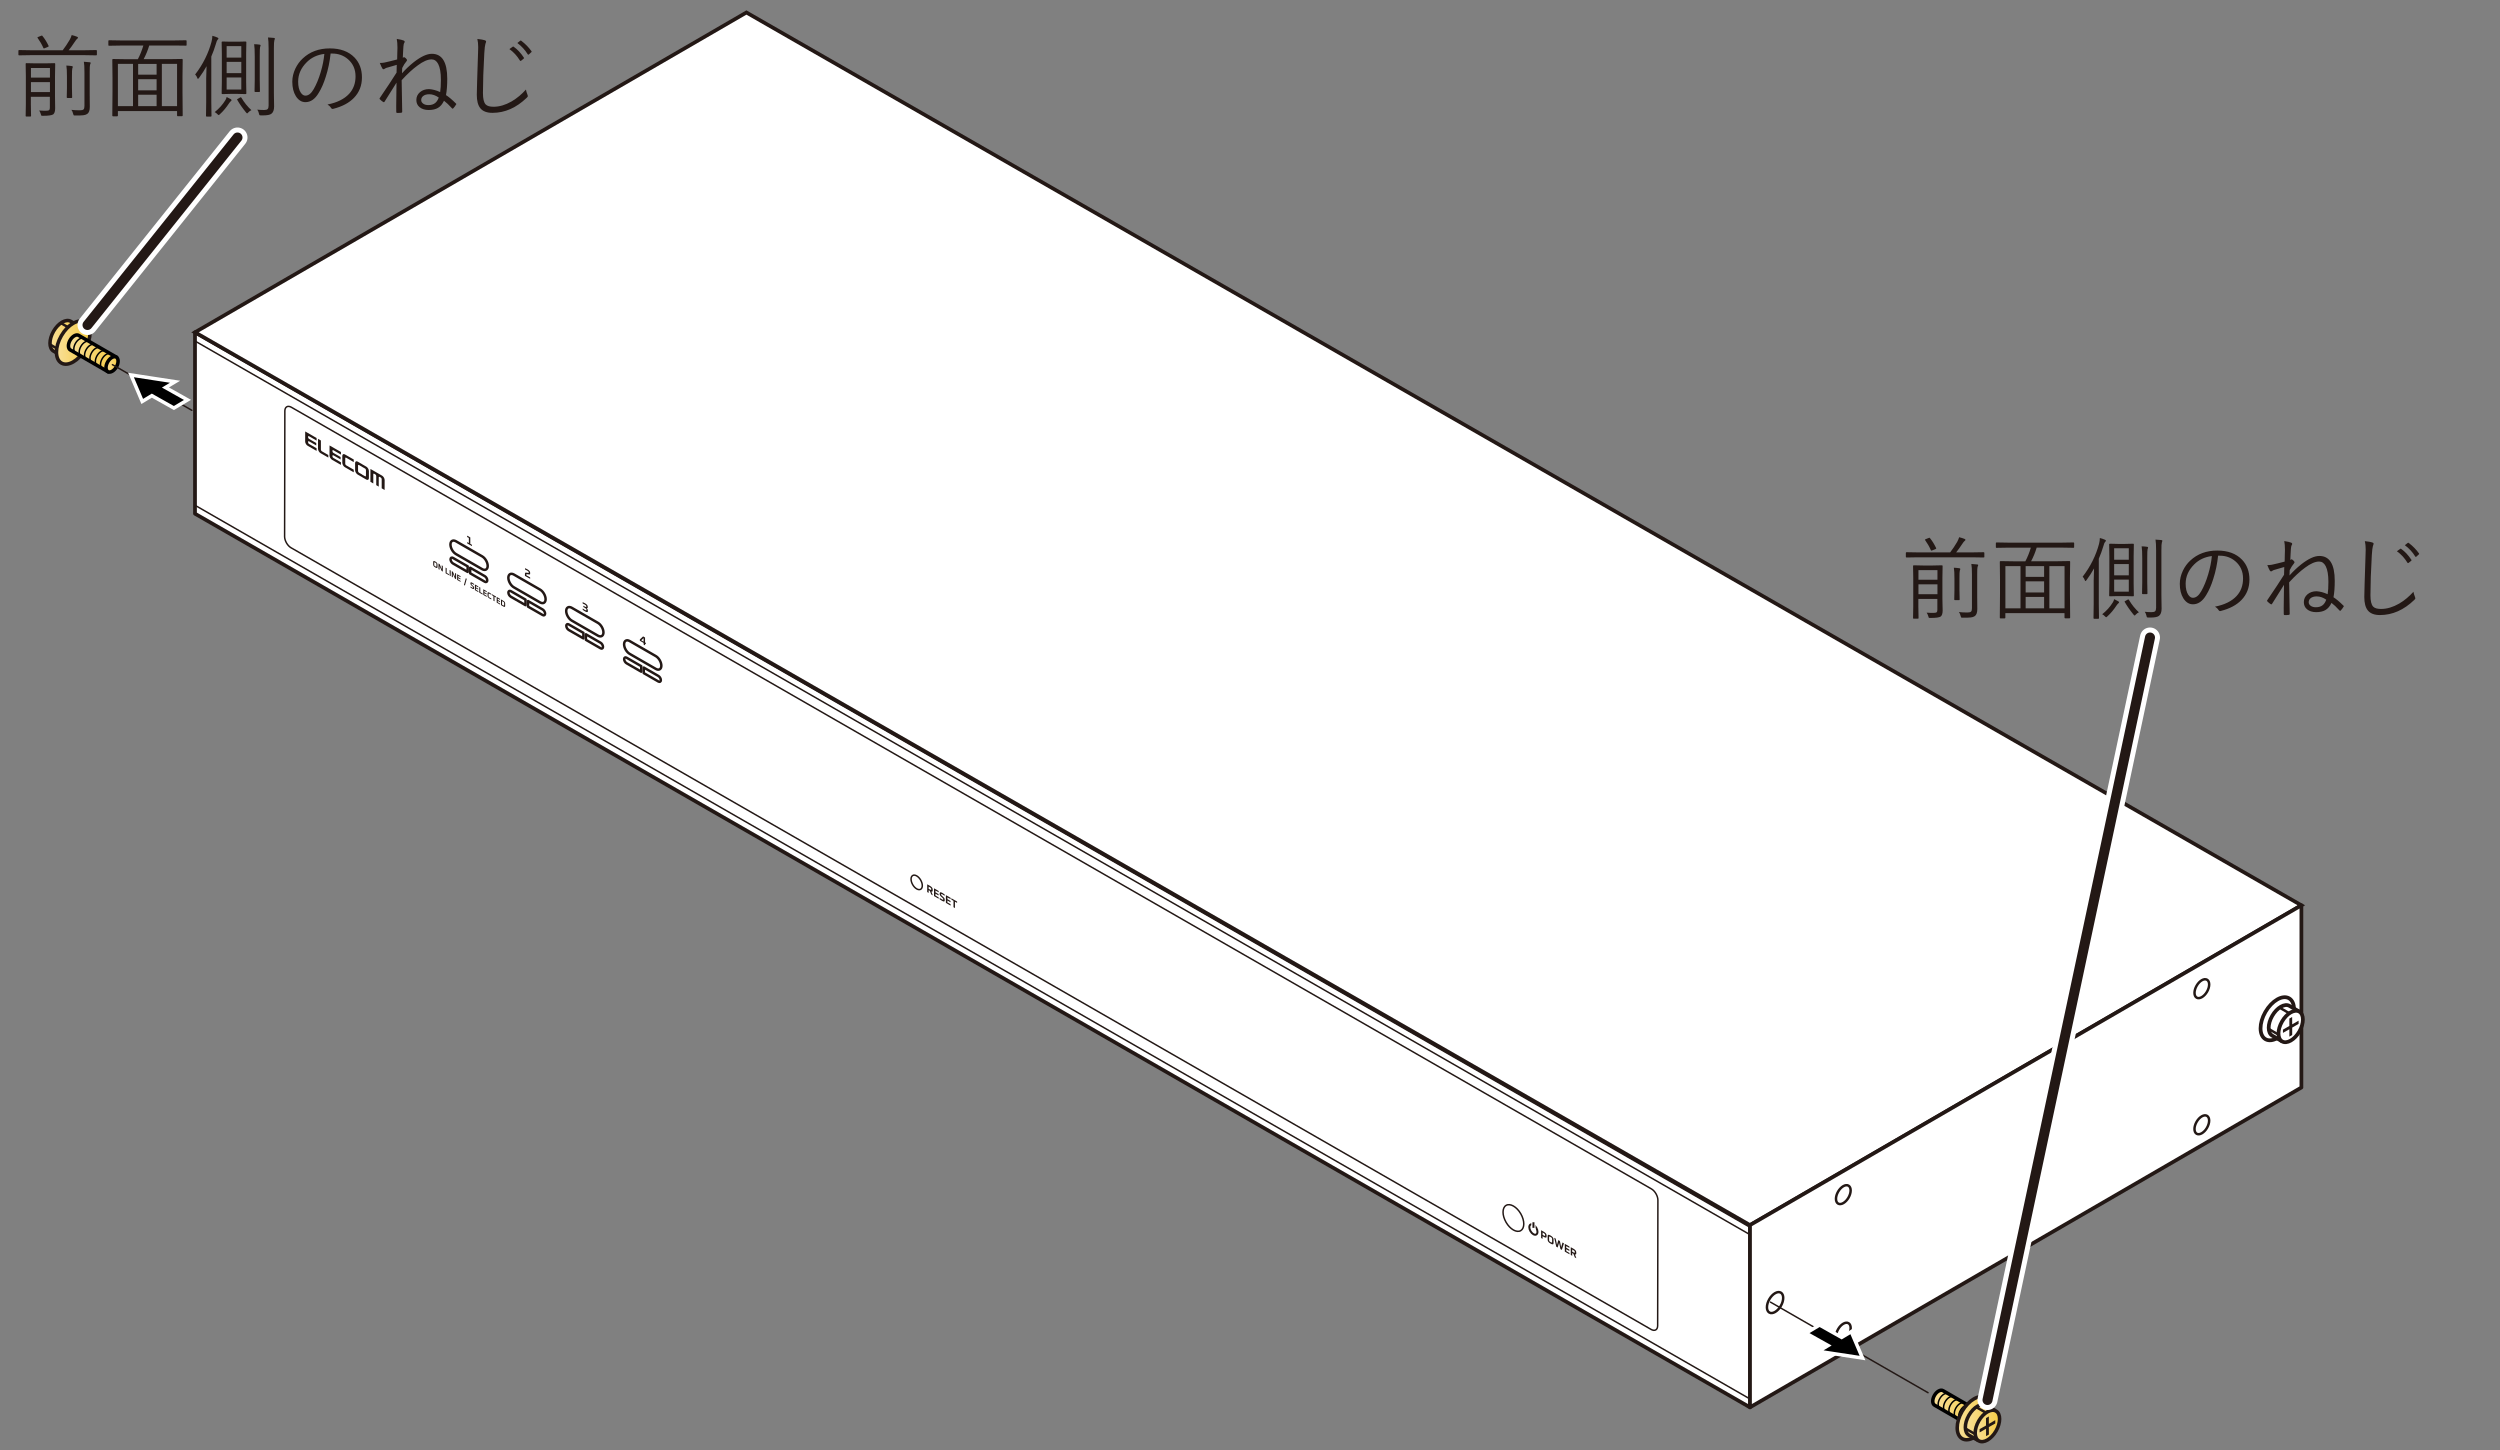 <?xml version="1.0" encoding="utf-8"?>
<!-- Generator: Adobe Illustrator 25.4.6, SVG Export Plug-In . SVG Version: 6.00 Build 0)  -->
<svg version="1.1" xmlns="http://www.w3.org/2000/svg" xmlns:xlink="http://www.w3.org/1999/xlink" x="0px" y="0px"
	 viewBox="0 0 500 290" enable-background="new 0 0 500 290" xml:space="preserve">
<rect x="0" y="0" width="500" height="290" fill="#808080" stroke="none"/>
<g id="イラスト">
	<g>
		<g>
			<linearGradient id="SVGID_1_" gradientUnits="userSpaceOnUse" x1="10" y1="67.712" x2="16.009" y2="67.712">
				<stop  offset="0" style="stop-color:#F9E09A"/>
				<stop  offset="1" style="stop-color:#F5CA40"/>
			</linearGradient>
			
				<path fill-rule="evenodd" clip-rule="evenodd" fill="url(#SVGID_1_)" stroke="#231815" stroke-width="0.709" stroke-miterlimit="22.926" d="
				M12.61,71.32l-1.89-1.09c-0.96-0.55-0.96-2.33-0.01-3.98s2.5-2.54,3.45-1.98l1.85,1.07"/>
			
				<ellipse transform="matrix(0.5 -0.866 0.866 0.5 -52.018 46.665)" fill-rule="evenodd" clip-rule="evenodd" fill="#FFFFFF" stroke="#231815" stroke-width="0.75" stroke-miterlimit="22.926" cx="14.4" cy="68.38" rx="3.44" ry="2"/>
			
				<line fill-rule="evenodd" clip-rule="evenodd" fill="#FFFFFF" stroke="#231815" stroke-width="0.5" stroke-miterlimit="22.926" x1="12.16" y1="64.61" x2="14.1" y2="65.73"/>
			
				<line fill-rule="evenodd" clip-rule="evenodd" fill="#FFFFFF" stroke="#231815" stroke-width="0.5" stroke-miterlimit="22.926" x1="10.01" y1="68.9" x2="11.84" y2="69.96"/>
			<polygon fill-rule="evenodd" clip-rule="evenodd" fill="#231815" points="12.85,69.68 14.13,68.94 14.13,70.42 14.7,70.09 
				14.7,68.61 15.98,67.88 15.98,67.22 14.7,67.96 14.69,66.48 14.13,66.81 14.13,68.29 12.85,69.02 			"/>
			
				<linearGradient id="SVGID_00000170258116248665668190000007434184279114536380_" gradientUnits="userSpaceOnUse" x1="11.291" y1="68.517" x2="17.988" y2="68.517">
				<stop  offset="0" style="stop-color:#F9E09A"/>
				<stop  offset="1" style="stop-color:#F5CA40"/>
			</linearGradient>
			
				<path fill-rule="evenodd" clip-rule="evenodd" fill="url(#SVGID_00000170258116248665668190000007434184279114536380_)" stroke="#231815" stroke-width="0.709" stroke-miterlimit="22.926" d="
				M12.28,72.61c-1.31-0.76-1.32-3.2-0.01-5.46c1.3-2.26,3.43-3.48,4.74-2.72c1.31,0.76,1.32,3.2,0.01,5.46
				C15.71,72.15,13.59,73.37,12.28,72.61z"/>
			<g>
				
					<linearGradient id="SVGID_00000171717542384558852110000011236836163499329429_" gradientUnits="userSpaceOnUse" x1="13.689" y1="70.677" x2="23.304" y2="70.677">
					<stop  offset="0" style="stop-color:#F9E09A"/>
					<stop  offset="1" style="stop-color:#F5CA40"/>
				</linearGradient>
				
					<path fill="url(#SVGID_00000171717542384558852110000011236836163499329429_)" stroke="#000000" stroke-width="0.709" stroke-linecap="round" stroke-linejoin="round" d="
					M21.63,74.36l-7.57-4.37c-0.48-0.28-0.5-1.15-0.03-1.96c0.46-0.8,1.23-1.23,1.71-0.95l7.57,4.37"/>
				<path fill="none" stroke="#000000" stroke-width="0.3" stroke-linecap="round" stroke-linejoin="round" d="M21.12,70.19
					c-0.48-0.28-1.25,0.15-1.71,0.95c-0.46,0.8-0.45,1.68,0.03,1.96"/>
				
					<linearGradient id="SVGID_00000183231090206104819720000004819785163903322532_" gradientUnits="userSpaceOnUse" x1="21.199" y1="72.871" x2="23.62" y2="72.871">
					<stop  offset="0" style="stop-color:#F9E09A"/>
					<stop  offset="1" style="stop-color:#F5CA40"/>
				</linearGradient>
				
					<path fill="url(#SVGID_00000183231090206104819720000004819785163903322532_)" stroke="#000000" stroke-width="0.709" stroke-linecap="round" stroke-linejoin="round" d="
					M21.54,72.37c-0.46,0.8-0.45,1.68,0.03,1.96c0.48,0.28,1.25-0.15,1.71-0.95c0.46-0.8,0.45-1.68-0.03-1.96
					C22.77,71.14,22,71.57,21.54,72.37z"/>
				<path fill="none" stroke="#000000" stroke-width="0.3" stroke-linecap="round" stroke-linejoin="round" d="M22.15,70.79
					c-0.48-0.28-1.25,0.15-1.71,0.95c-0.46,0.8-0.45,1.68,0.03,1.96"/>
				<path fill="none" stroke="#000000" stroke-width="0.3" stroke-linecap="round" stroke-linejoin="round" d="M20.04,69.57
					c-0.48-0.28-1.25,0.15-1.71,0.95c-0.46,0.8-0.45,1.68,0.03,1.96"/>
				<path fill="none" stroke="#000000" stroke-width="0.3" stroke-linecap="round" stroke-linejoin="round" d="M18.96,68.94
					c-0.48-0.28-1.25,0.15-1.71,0.95c-0.46,0.8-0.45,1.68,0.03,1.96"/>
				<path fill="none" stroke="#000000" stroke-width="0.3" stroke-linecap="round" stroke-linejoin="round" d="M17.89,68.32
					c-0.48-0.28-1.25,0.15-1.71,0.95c-0.46,0.8-0.45,1.68,0.03,1.96"/>
				<path fill="none" stroke="#000000" stroke-width="0.3" stroke-linecap="round" stroke-linejoin="round" d="M16.81,67.7
					c-0.48-0.28-1.25,0.15-1.71,0.95c-0.46,0.8-0.45,1.68,0.03,1.96"/>
			</g>
		</g>
		<g>
			<g>
				
					<polygon fill="#FFFFFF" stroke="#231815" stroke-width="0.75" stroke-linecap="round" stroke-linejoin="round" stroke-miterlimit="22.926" points="
					350,281.47 39,102.74 39,66.46 350,245.2 				"/>
				
					<line fill="none" stroke="#231815" stroke-width="0.3" stroke-linecap="round" stroke-linejoin="round" stroke-miterlimit="22.926" x1="39.08" y1="68.25" x2="350.08" y2="246.98"/>
				
					<line fill="none" stroke="#231815" stroke-width="0.3" stroke-linecap="round" stroke-linejoin="round" stroke-miterlimit="22.926" x1="38.99" y1="101.05" x2="349.99" y2="279.79"/>
			</g>
			<path fill="#231815" d="M65.9,91.09c0,0.15,0.05,0.33,0.15,0.49c0.1,0.16,0.22,0.3,0.36,0.38l1.78,1.02l0-0.52l-1.52-0.88
				c-0.05-0.03-0.09-0.08-0.13-0.13c-0.03-0.06-0.05-0.12-0.05-0.18l0-0.1c0-0.06,0.02-0.1,0.05-0.12c0.03-0.02,0.08-0.02,0.13,0.01
				l1.45,0.83l0-0.49l-1.45-0.83c-0.05-0.03-0.09-0.08-0.13-0.14c-0.03-0.06-0.05-0.12-0.05-0.18l0-0.1c0-0.06,0.02-0.1,0.05-0.12
				c0.03-0.02,0.08-0.02,0.13,0.01l1.52,0.88l0-0.52l-2.28-1.31L65.9,91.09L65.9,91.09z M61.03,88.29c0,0.15,0.05,0.33,0.15,0.5
				c0.09,0.16,0.22,0.3,0.36,0.37l1.78,1.02l0-0.52l-1.52-0.88c-0.05-0.03-0.09-0.08-0.13-0.13c-0.03-0.06-0.05-0.12-0.05-0.18
				l0-0.1c0-0.06,0.02-0.1,0.05-0.12c0.03-0.02,0.08-0.02,0.13,0.01l1.45,0.83l0-0.49l-1.45-0.83c-0.05-0.03-0.09-0.08-0.13-0.14
				c-0.03-0.06-0.05-0.12-0.05-0.18l0-0.1c0-0.06,0.02-0.1,0.05-0.12c0.03-0.02,0.08-0.02,0.13,0.01l1.52,0.88l0-0.52l-2.28-1.31
				L61.03,88.29L61.03,88.29z M65.66,91l-1.3-0.75c-0.05-0.03-0.09-0.08-0.13-0.14c-0.03-0.06-0.05-0.12-0.05-0.18l0-1.83
				l-0.58-0.33l0,1.99c0,0.15,0.05,0.33,0.15,0.49c0.09,0.16,0.22,0.3,0.36,0.38l1.56,0.89L65.66,91L65.66,91z M68.46,92.56
				c0,0.15,0.05,0.33,0.15,0.5c0.09,0.16,0.22,0.3,0.36,0.38l1.78,1.02l0-0.52l-1.52-0.88c-0.05-0.03-0.09-0.08-0.13-0.13
				c-0.03-0.06-0.05-0.12-0.05-0.18l0-1.1c0-0.06,0.02-0.1,0.05-0.12c0.03-0.02,0.08-0.02,0.13,0.01l1.52,0.88l0-0.52l-1.78-1.02
				c-0.13-0.08-0.26-0.09-0.36-0.03c-0.1,0.06-0.15,0.17-0.15,0.33L68.46,92.56L68.46,92.56z M76.93,96.01
				c0-0.16-0.05-0.33-0.15-0.5c-0.09-0.16-0.22-0.3-0.36-0.38l-2.33-1.34l-0.01,2.57l0.58,0.33l0-1.83c0-0.06,0.02-0.1,0.05-0.12
				c0.03-0.02,0.08-0.02,0.13,0.01l0.23,0.13c0.05,0.03,0.09,0.08,0.13,0.14c0.03,0.06,0.05,0.12,0.05,0.18l0,1.83l0.5,0.29l0-1.83
				c0-0.06,0.02-0.1,0.05-0.12c0.03-0.02,0.08-0.02,0.13,0.01l0.23,0.13c0.05,0.03,0.09,0.08,0.13,0.14
				c0.03,0.06,0.05,0.12,0.05,0.18l0,1.83L76.92,98L76.93,96.01L76.93,96.01z M72.4,94.88l-0.61-0.35
				c-0.05-0.03-0.09-0.08-0.13-0.14c-0.03-0.06-0.05-0.12-0.05-0.18l0-1.1c0-0.06,0.02-0.1,0.05-0.12c0.03-0.02,0.08-0.01,0.13,0.01
				l0.61,0.35l0-0.53l-0.87-0.5c-0.13-0.08-0.26-0.09-0.36-0.03c-0.1,0.06-0.15,0.17-0.15,0.33l0,1.41c0,0.15,0.05,0.33,0.15,0.5
				c0.1,0.16,0.22,0.3,0.36,0.38l0.87,0.5L72.4,94.88L72.4,94.88z M73.19,95.12l0-1.1c0-0.06-0.02-0.12-0.05-0.18
				c-0.03-0.06-0.08-0.11-0.13-0.13l-0.61-0.35l0-0.53l0.87,0.5c0.13,0.08,0.26,0.21,0.36,0.38c0.09,0.16,0.15,0.34,0.15,0.5l0,1.41
				c0,0.15-0.05,0.27-0.15,0.33c-0.1,0.06-0.22,0.04-0.36-0.03l-0.87-0.5l0-0.52l0.61,0.35c0.05,0.03,0.09,0.03,0.13,0.01
				C73.17,95.22,73.19,95.18,73.19,95.12z"/>
			
				<ellipse transform="matrix(0.866 -0.5 0.5 0.866 -81.252 183.981)" fill="none" stroke="#231815" stroke-width="0.3" stroke-linecap="round" stroke-linejoin="round" stroke-miterlimit="22.926" cx="302.69" cy="243.61" rx="1.7" ry="2.92"/>
			
				<ellipse transform="matrix(0.866 -0.5 0.5 0.866 -63.675 115.315)" fill="none" stroke="#231815" stroke-width="0.3" stroke-linecap="round" stroke-linejoin="round" stroke-miterlimit="22.926" cx="183.34" cy="176.48" rx="0.92" ry="1.59"/>
			<g>
				
					<path fill="#FFFFFF" stroke="#231815" stroke-width="0.5" stroke-linecap="round" stroke-linejoin="round" stroke-miterlimit="22.926" d="
					M96.43,113.83l-5.23-3.01c-0.61-0.35-1.11-1.21-1.11-1.92v0c0-0.7,0.5-0.99,1.11-0.64l5.23,3.01c0.61,0.35,1.11,1.21,1.11,1.92
					l0,0C97.54,113.89,97.04,114.18,96.43,113.83z"/>
				
					<path fill="#FFFFFF" stroke="#231815" stroke-width="0.5" stroke-linecap="round" stroke-linejoin="round" stroke-miterlimit="22.926" d="
					M93.53,114.38l-2.94-1.69c-0.26-0.15-0.48-0.52-0.48-0.83l0,0c0-0.3,0.22-0.43,0.48-0.28l2.94,1.69L93.53,114.38z"/>
				
					<path fill="#FFFFFF" stroke="#231815" stroke-width="0.5" stroke-linecap="round" stroke-linejoin="round" stroke-miterlimit="22.926" d="
					M94.03,114.66l2.94,1.69c0.26,0.15,0.48,0.03,0.48-0.28v0c0-0.3-0.21-0.67-0.48-0.83l-2.94-1.69L94.03,114.66z"/>
			</g>
			<g>
				
					<path fill="#FFFFFF" stroke="#231815" stroke-width="0.5" stroke-linecap="round" stroke-linejoin="round" stroke-miterlimit="22.926" d="
					M108.01,120.48l-5.23-3.01c-0.61-0.35-1.11-1.21-1.11-1.92l0,0c0-0.7,0.5-0.99,1.11-0.64l5.23,3.01
					c0.61,0.35,1.11,1.21,1.11,1.92l0,0C109.12,120.54,108.62,120.83,108.01,120.48z"/>
				
					<path fill="#FFFFFF" stroke="#231815" stroke-width="0.5" stroke-linecap="round" stroke-linejoin="round" stroke-miterlimit="22.926" d="
					M105.1,121.03l-2.94-1.69c-0.26-0.15-0.48-0.52-0.48-0.83l0,0c0-0.3,0.22-0.43,0.48-0.28l2.94,1.69L105.1,121.03z"/>
				
					<path fill="#FFFFFF" stroke="#231815" stroke-width="0.5" stroke-linecap="round" stroke-linejoin="round" stroke-miterlimit="22.926" d="
					M105.6,121.32l2.94,1.69c0.26,0.15,0.48,0.03,0.48-0.28l0,0c0-0.3-0.21-0.67-0.48-0.83l-2.94-1.69L105.6,121.32z"/>
			</g>
			<g>
				
					<path fill="#FFFFFF" stroke="#231815" stroke-width="0.5" stroke-linecap="round" stroke-linejoin="round" stroke-miterlimit="22.926" d="
					M119.58,127.13l-5.23-3.01c-0.61-0.35-1.11-1.21-1.11-1.92l0,0c0-0.7,0.5-0.99,1.11-0.64l5.23,3.01
					c0.61,0.35,1.11,1.21,1.11,1.92v0C120.69,127.19,120.19,127.48,119.58,127.13z"/>
				
					<path fill="#FFFFFF" stroke="#231815" stroke-width="0.5" stroke-linecap="round" stroke-linejoin="round" stroke-miterlimit="22.926" d="
					M116.68,127.68l-2.94-1.69c-0.26-0.15-0.48-0.52-0.48-0.83l0,0c0-0.3,0.22-0.43,0.48-0.28l2.94,1.69L116.68,127.68z"/>
				
					<path fill="#FFFFFF" stroke="#231815" stroke-width="0.5" stroke-linecap="round" stroke-linejoin="round" stroke-miterlimit="22.926" d="
					M117.18,127.97l2.94,1.69c0.26,0.15,0.48,0.03,0.48-0.28v0c0-0.3-0.21-0.67-0.48-0.83l-2.94-1.69L117.18,127.97z"/>
			</g>
			<g>
				
					<path fill="#FFFFFF" stroke="#231815" stroke-width="0.5" stroke-linecap="round" stroke-linejoin="round" stroke-miterlimit="22.926" d="
					M131.16,133.78l-5.23-3.01c-0.61-0.35-1.11-1.21-1.11-1.92l0,0c0-0.7,0.5-0.99,1.11-0.64l5.23,3.01
					c0.61,0.35,1.11,1.21,1.11,1.92l0,0C132.27,133.85,131.77,134.13,131.16,133.78z"/>
				
					<path fill="#FFFFFF" stroke="#231815" stroke-width="0.5" stroke-linecap="round" stroke-linejoin="round" stroke-miterlimit="22.926" d="
					M128.25,134.34l-2.94-1.69c-0.26-0.15-0.48-0.52-0.48-0.83l0,0c0-0.3,0.22-0.43,0.48-0.28l2.94,1.69L128.25,134.34z"/>
				
					<path fill="#FFFFFF" stroke="#231815" stroke-width="0.5" stroke-linecap="round" stroke-linejoin="round" stroke-miterlimit="22.926" d="
					M128.75,134.62l2.94,1.69c0.26,0.15,0.48,0.03,0.48-0.28l0,0c0-0.3-0.21-0.67-0.48-0.83l-2.94-1.69L128.75,134.62z"/>
			</g>
			
				<path fill-rule="evenodd" clip-rule="evenodd" fill="none" stroke="#231815" stroke-width="0.3" stroke-linejoin="bevel" stroke-miterlimit="22.926" d="
				M331.58,240.03c0-0.4-0.14-0.86-0.38-1.28c-0.24-0.42-0.57-0.77-0.92-0.97L58.27,81.45c-0.35-0.2-0.68-0.23-0.92-0.09
				c-0.24,0.14-0.38,0.44-0.38,0.84l-0.05,25.11c0,0.4,0.14,0.86,0.38,1.28c0.24,0.42,0.57,0.77,0.92,0.97l272.01,156.33
				c0.72,0.41,1.3,0.08,1.3-0.75L331.58,240.03z"/>
			<g>
				<g>
					<path fill="#231815" d="M87.5,113.42c0,0.24-0.17,0.21-0.43,0.07c-0.26-0.15-0.43-0.32-0.43-0.56l0-0.55
						c0-0.23,0.17-0.22,0.43-0.07c0.26,0.15,0.43,0.33,0.43,0.56L87.5,113.42z M87.29,112.8c0-0.14-0.1-0.21-0.22-0.28
						c-0.12-0.07-0.22-0.11-0.22,0.03l0,0.45c0,0.14,0.1,0.21,0.22,0.28c0.12,0.07,0.22,0.11,0.22-0.03L87.29,112.8z"/>
					<path fill="#231815" d="M87.91,113.2l0,0.75c-0.07-0.03-0.14-0.07-0.21-0.12l0-1.13c0.07,0.03,0.16,0.08,0.23,0.13l0.42,1.01
						l0-0.77c0.08,0.04,0.14,0.08,0.21,0.12l0,1.13c-0.08-0.04-0.16-0.08-0.24-0.14L87.91,113.2z"/>
					<path fill="#231815" d="M89.12,114.65l0-1.13c0.07,0.03,0.15,0.08,0.21,0.12l0,0.93l0.46,0.27c0.01,0.06,0.01,0.15,0,0.2
						L89.12,114.65z"/>
					<path fill="#231815" d="M89.93,113.99c0.06,0.03,0.15,0.08,0.21,0.12l0,1.13c-0.06-0.03-0.15-0.08-0.21-0.12L89.93,113.99z"/>
					<path fill="#231815" d="M90.57,114.73l0,0.75c-0.07-0.03-0.14-0.07-0.21-0.12l0-1.13c0.07,0.03,0.16,0.08,0.23,0.13l0.42,1.01
						l0-0.77c0.08,0.04,0.14,0.08,0.21,0.12l0,1.13c-0.08-0.04-0.16-0.08-0.24-0.14L90.57,114.73z"/>
					<path fill="#231815" d="M91.43,115.98l0-1.13l0.68,0.39c0.01,0.06,0.01,0.14,0,0.2l-0.47-0.27l0,0.27l0.45,0.26
						c0.01,0.06,0.01,0.14,0,0.19l-0.45-0.26l0,0.28l0.47,0.27c0.01,0.06,0.01,0.15,0,0.2L91.43,115.98z"/>
				</g>
				<g>
					<path fill="#231815" d="M93.16,115.65c0.05,0.02,0.14,0.07,0.19,0.11l-0.37,1.35c-0.05-0.02-0.14-0.07-0.19-0.11L93.16,115.65z
						"/>
				</g>
				<g>
					<path fill="#231815" d="M94.81,117.67c0,0.2-0.15,0.18-0.39,0.04c-0.1-0.06-0.22-0.13-0.33-0.22c-0.01-0.06-0.01-0.15,0-0.2
						c0.13,0.09,0.23,0.16,0.33,0.22c0.1,0.06,0.19,0.09,0.19,0l0-0.06c0-0.06-0.01-0.08-0.12-0.17l-0.23-0.21
						c-0.1-0.09-0.17-0.19-0.17-0.35l0-0.11c0-0.2,0.16-0.18,0.4-0.04c0.11,0.06,0.2,0.12,0.32,0.22c0.01,0.06,0.01,0.15,0,0.2
						c-0.13-0.1-0.21-0.15-0.32-0.21c-0.11-0.06-0.19-0.1-0.19-0.01l0,0.05c0,0.07,0.03,0.09,0.14,0.2l0.21,0.19
						c0.11,0.1,0.17,0.18,0.17,0.35L94.81,117.67z"/>
					<path fill="#231815" d="M94.98,118.02l0-1.13l0.68,0.39c0.01,0.06,0.01,0.14,0,0.2l-0.47-0.27l0,0.27l0.45,0.26
						c0.01,0.06,0.01,0.14,0,0.19l-0.45-0.26l0,0.28l0.47,0.27c0.01,0.06,0.01,0.15,0,0.2L94.98,118.02z"/>
					<path fill="#231815" d="M95.85,118.52l0-1.13c0.07,0.03,0.15,0.08,0.21,0.12l0,0.93l0.46,0.27c0.01,0.06,0.01,0.15,0,0.2
						L95.85,118.52z"/>
					<path fill="#231815" d="M96.66,118.98l0-1.13l0.68,0.39c0.01,0.06,0.01,0.14,0,0.2l-0.47-0.27l0,0.27l0.45,0.26
						c0.01,0.06,0.01,0.14,0,0.19l-0.45-0.26l0,0.28l0.47,0.27c0.01,0.06,0.01,0.15,0,0.2L96.66,118.98z"/>
					<path fill="#231815" d="M97.51,118.63c0-0.24,0.17-0.22,0.44-0.06c0.1,0.06,0.19,0.12,0.3,0.21c0.01,0.06,0.01,0.14,0,0.19
						c-0.09-0.07-0.18-0.13-0.27-0.18c-0.15-0.08-0.26-0.14-0.26,0.01l0,0.44c0,0.15,0.11,0.23,0.26,0.31
						c0.09,0.05,0.19,0.09,0.27,0.12c0.01,0.07,0.02,0.14,0.02,0.2c-0.12-0.03-0.24-0.09-0.32-0.14c-0.26-0.15-0.44-0.33-0.44-0.56
						L97.51,118.63z"/>
					<path fill="#231815" d="M98.68,119.21l-0.31-0.18c-0.01-0.06-0.01-0.14,0-0.2l0.84,0.48c0.01,0.06,0.01,0.15,0,0.2l-0.31-0.18
						l0,0.93c-0.06-0.03-0.15-0.08-0.21-0.12L98.68,119.21z"/>
					<path fill="#231815" d="M99.34,120.52l0-1.13l0.68,0.39c0.01,0.06,0.01,0.14,0,0.2l-0.47-0.27l0,0.27l0.45,0.26
						c0.01,0.06,0.01,0.14,0,0.19l-0.45-0.26l0,0.28l0.47,0.27c0.01,0.06,0.01,0.15,0,0.2L99.34,120.52z"/>
					<path fill="#231815" d="M100.2,121.02l0-1.13l0.43,0.25c0.25,0.14,0.41,0.31,0.4,0.54l0,0.52c0,0.23-0.15,0.22-0.41,0.07
						L100.2,121.02z M100.83,120.6c0-0.13-0.09-0.2-0.2-0.26l-0.22-0.12l0,0.72l0.22,0.12c0.11,0.06,0.2,0.09,0.2-0.03L100.83,120.6
						z"/>
				</g>
			</g>
			<g>
				<g>
					<path fill="#231815" d="M186.54,178.11c0,0.2-0.1,0.25-0.27,0.2c0.12,0.25,0.21,0.52,0.29,0.76c-0.08-0.04-0.22-0.12-0.31-0.18
						c-0.08-0.22-0.17-0.47-0.28-0.72l-0.24-0.14l0,0.55c-0.09-0.04-0.2-0.11-0.29-0.17l0-1.55l0.55,0.31
						c0.34,0.2,0.55,0.42,0.55,0.72L186.54,178.11z M186.25,177.81c0-0.17-0.12-0.26-0.27-0.35l-0.25-0.14l0,0.44l0.25,0.14
						c0.15,0.09,0.27,0.14,0.27-0.03L186.25,177.81z"/>
					<path fill="#231815" d="M186.8,179.21l0-1.55l0.93,0.54c0.01,0.08,0.01,0.2,0,0.27l-0.64-0.37l0,0.36l0.62,0.36
						c0.01,0.08,0.01,0.2,0,0.27l-0.62-0.36l0,0.38l0.64,0.37c0.01,0.08,0.01,0.2,0,0.27L186.8,179.21z"/>
					<path fill="#231815" d="M188.94,180.1c0,0.27-0.2,0.25-0.54,0.06c-0.14-0.08-0.3-0.18-0.46-0.3c-0.01-0.08-0.01-0.21,0-0.28
						c0.18,0.13,0.32,0.22,0.46,0.3c0.14,0.08,0.25,0.13,0.25,0l0-0.08c0-0.09-0.02-0.1-0.16-0.23l-0.32-0.29
						c-0.14-0.13-0.23-0.26-0.23-0.48l0-0.15c0-0.27,0.22-0.24,0.55-0.06c0.15,0.08,0.27,0.17,0.44,0.3c0.01,0.08,0.01,0.2,0,0.27
						c-0.17-0.13-0.29-0.21-0.43-0.29c-0.16-0.09-0.27-0.14-0.27-0.01l0,0.06c0,0.09,0.04,0.13,0.19,0.27l0.29,0.26
						c0.15,0.14,0.23,0.25,0.23,0.48L188.94,180.1z"/>
					<path fill="#231815" d="M189.18,180.58l0-1.55l0.94,0.54c0.01,0.08,0.01,0.2,0,0.27l-0.64-0.37l0,0.36l0.62,0.36
						c0.01,0.08,0.01,0.2,0,0.27l-0.62-0.36l0,0.38l0.64,0.37c0.01,0.08,0.01,0.2,0,0.27L189.18,180.58z"/>
					<path fill="#231815" d="M190.7,180.17l-0.43-0.25c-0.01-0.08-0.01-0.2,0-0.27l1.15,0.66c0.01,0.08,0.01,0.2,0,0.27l-0.43-0.25
						l0,1.28c-0.08-0.04-0.21-0.11-0.29-0.17L190.7,180.17z"/>
				</g>
			</g>
			<g>
				<g>
					<path fill="#231815" d="M309.32,247.3c0,0.3-0.21,0.28-0.55,0.09l-0.26-0.15l0,0.53c-0.08-0.04-0.2-0.11-0.29-0.17l0-1.55
						l0.55,0.31c0.34,0.2,0.55,0.42,0.55,0.73L309.32,247.3z M309.03,246.99c0-0.17-0.12-0.26-0.26-0.35l-0.25-0.15l0,0.47
						l0.25,0.15c0.15,0.08,0.26,0.13,0.26-0.04L309.03,246.99z"/>
					<path fill="#231815" d="M310.71,248.63c0,0.32-0.24,0.29-0.59,0.09c-0.36-0.2-0.59-0.44-0.59-0.77l0-0.75
						c0-0.32,0.23-0.3,0.59-0.09c0.35,0.2,0.59,0.45,0.59,0.77L310.71,248.63z M310.42,247.77c0-0.19-0.13-0.29-0.3-0.38
						c-0.16-0.09-0.3-0.15-0.3,0.04l0,0.62c0,0.19,0.13,0.29,0.3,0.38c0.16,0.09,0.3,0.15,0.3-0.04L310.42,247.77z"/>
					<path fill="#231815" d="M311.81,248.56l-0.28,0.94c-0.09-0.04-0.2-0.1-0.28-0.16l-0.41-1.79c0.08,0.04,0.22,0.11,0.3,0.17
						l0.26,1.25l0.26-0.95c0.09,0.04,0.24,0.13,0.32,0.18l0.25,1.24l0.27-0.94c0.08,0.04,0.21,0.11,0.29,0.17l-0.42,1.31
						c-0.09-0.04-0.19-0.1-0.28-0.16L311.81,248.56z"/>
					<path fill="#231815" d="M312.96,250.32l0-1.55l0.93,0.54c0.01,0.08,0.01,0.2,0,0.27l-0.64-0.37l0,0.36l0.62,0.36
						c0.01,0.08,0.01,0.2,0,0.27l-0.62-0.36l0,0.38l0.64,0.37c0.01,0.08,0.01,0.2,0,0.27L312.96,250.32z"/>
					<path fill="#231815" d="M315.25,250.69c0,0.2-0.1,0.25-0.27,0.2c0.12,0.25,0.21,0.52,0.29,0.76c-0.08-0.04-0.23-0.12-0.31-0.18
						c-0.08-0.22-0.17-0.47-0.28-0.72l-0.24-0.14l0,0.55c-0.09-0.04-0.2-0.11-0.29-0.17l0-1.55l0.55,0.31
						c0.34,0.2,0.55,0.42,0.55,0.72L315.25,250.69z M314.96,250.39c0-0.17-0.12-0.26-0.27-0.35l-0.25-0.14l0,0.44l0.25,0.14
						c0.15,0.09,0.27,0.14,0.27-0.03L314.96,250.39z"/>
				</g>
			</g>
			<g>
				
					<ellipse transform="matrix(0.866 -0.5 0.5 0.866 -81.869 186.289)" fill-rule="evenodd" clip-rule="evenodd" fill="none" stroke="#231815" stroke-width="0.4" stroke-miterlimit="10" cx="306.69" cy="245.91" rx="0.67" ry="1.15"/>
				<polygon fill-rule="evenodd" clip-rule="evenodd" fill="#FFFFFF" points="307.11,246.11 306.26,245.62 306.26,243.61 
					307.12,244.1 				"/>
				
					<line fill="none" stroke="#231815" stroke-width="0.4" stroke-miterlimit="10" x1="306.69" y1="245.57" x2="306.69" y2="244.45"/>
			</g>
		</g>
		
			<polygon fill-rule="evenodd" clip-rule="evenodd" fill="#FFFFFF" stroke="#231815" stroke-width="0.75" stroke-miterlimit="22.926" points="
			39,66.46 350,245.02 460.27,181.06 149.28,2.5 		"/>
		
			<polygon fill-rule="evenodd" clip-rule="evenodd" fill="#FFFFFF" stroke="#231815" stroke-width="0.75" stroke-linecap="round" stroke-linejoin="round" stroke-miterlimit="22.926" points="
			460.28,217.5 350,281.46 350,245.02 460.28,181.06 		"/>
		<g>
			
				<ellipse transform="matrix(0.5 -0.866 0.866 0.5 -22.577 438.736)" fill-rule="evenodd" clip-rule="evenodd" fill="#FFFFFF" stroke="#231815" stroke-width="0.5" stroke-miterlimit="22.926" cx="368.67" cy="238.92" rx="2.07" ry="1.2"/>
			
				<ellipse transform="matrix(0.5 -0.866 0.866 0.5 -48.097 437.709)" fill-rule="evenodd" clip-rule="evenodd" fill="#FFFFFF" stroke="#231815" stroke-width="0.5" stroke-miterlimit="22.926" cx="355.02" cy="260.51" rx="2.3" ry="1.33"/>
			
				<ellipse transform="matrix(0.5 -0.866 0.866 0.5 50.587 496.435)" fill-rule="evenodd" clip-rule="evenodd" fill="#FFFFFF" stroke="#231815" stroke-width="0.5" stroke-miterlimit="22.926" cx="455.22" cy="204.41" rx="2.3" ry="1.33"/>
			
				<ellipse transform="matrix(0.5 -0.866 0.866 0.5 48.949 480.233)" fill-rule="evenodd" clip-rule="evenodd" fill="#FFFFFF" stroke="#231815" stroke-width="0.5" stroke-miterlimit="22.926" cx="440.37" cy="197.73" rx="2.07" ry="1.2"/>
			
				<ellipse transform="matrix(0.5 -0.866 0.866 0.5 -46.397 452.489)" fill-rule="evenodd" clip-rule="evenodd" fill="#FFFFFF" stroke="#231815" stroke-width="0.5" stroke-miterlimit="22.926" cx="368.67" cy="266.43" rx="2.07" ry="1.2"/>
			
				<ellipse transform="matrix(0.5 -0.866 0.866 0.5 25.372 493.845)" fill-rule="evenodd" clip-rule="evenodd" fill="#FFFFFF" stroke="#231815" stroke-width="0.5" stroke-miterlimit="22.926" cx="440.37" cy="224.95" rx="2.07" ry="1.2"/>
		</g>
		<g>
			
				<ellipse transform="matrix(0.5 -0.866 0.866 0.5 51.288 496.31)" fill-rule="evenodd" clip-rule="evenodd" fill="#FFFFFF" stroke="#231815" stroke-width="0.75" stroke-miterlimit="22.926" cx="455.46" cy="203.74" rx="4.72" ry="2.74"/>
			
				<path fill-rule="evenodd" clip-rule="evenodd" fill="#FFFFFF" stroke="#231815" stroke-width="0.75" stroke-miterlimit="22.926" d="
				M456.35,208.23l-1.89-1.09c-0.96-0.55-0.96-2.33-0.01-3.98c0.95-1.65,2.5-2.54,3.45-1.98l1.85,1.07"/>
			
				<ellipse transform="matrix(0.5 -0.866 0.866 0.5 51.288 499.407)" fill-rule="evenodd" clip-rule="evenodd" fill="#FFFFFF" stroke="#231815" stroke-width="0.75" stroke-miterlimit="22.926" cx="458.14" cy="205.29" rx="3.44" ry="2"/>
			
				<line fill-rule="evenodd" clip-rule="evenodd" fill="#FFFFFF" stroke="#231815" stroke-width="0.5" stroke-miterlimit="22.926" x1="455.9" y1="201.52" x2="457.84" y2="202.64"/>
			
				<line fill-rule="evenodd" clip-rule="evenodd" fill="#FFFFFF" stroke="#231815" stroke-width="0.5" stroke-miterlimit="22.926" x1="453.75" y1="205.8" x2="455.58" y2="206.86"/>
			<polygon fill-rule="evenodd" clip-rule="evenodd" fill="#231815" points="456.59,206.58 457.87,205.85 457.87,207.33 458.44,207 
				458.44,205.52 459.72,204.78 459.72,204.13 458.44,204.87 458.43,203.39 457.87,203.71 457.87,205.19 456.59,205.93 			"/>
		</g>
		<g>
			<g>
				<g>
					
						<linearGradient id="SVGID_00000107568742681446721940000004632658871512755852_" gradientUnits="userSpaceOnUse" x1="386.557" y1="281.725" x2="396.173" y2="281.725">
						<stop  offset="0" style="stop-color:#F9E09A"/>
						<stop  offset="1" style="stop-color:#F5CA40"/>
					</linearGradient>
					
						<path fill="url(#SVGID_00000107568742681446721940000004632658871512755852_)" stroke="#000000" stroke-width="0.709" stroke-linecap="round" stroke-linejoin="round" d="
						M394.49,285.41l-7.57-4.37c-0.48-0.28-0.5-1.15-0.03-1.96c0.46-0.8,1.23-1.23,1.71-0.95l7.57,4.37"/>
					<path fill="none" stroke="#000000" stroke-width="0.709" stroke-linecap="round" stroke-linejoin="round" d="M393.98,281.23
						c-0.48-0.28-1.25,0.15-1.71,0.95c-0.46,0.8-0.45,1.68,0.03,1.96"/>
					<path fill="#FFFFFF" stroke="#000000" stroke-width="0.709" stroke-linecap="round" stroke-linejoin="round" d="
						M394.41,283.42c-0.46,0.8-0.45,1.68,0.03,1.96c0.48,0.28,1.25-0.15,1.71-0.95c0.46-0.8,0.45-1.68-0.03-1.96
						C395.64,282.19,394.87,282.61,394.41,283.42z"/>
					<path fill="none" stroke="#000000" stroke-width="0.709" stroke-linecap="round" stroke-linejoin="round" d="M395.02,281.83
						c-0.48-0.28-1.25,0.15-1.71,0.95c-0.46,0.8-0.45,1.68,0.03,1.96"/>
					<path fill="none" stroke="#000000" stroke-width="0.3" stroke-linecap="round" stroke-linejoin="round" d="M392.91,280.61
						c-0.48-0.28-1.25,0.15-1.71,0.95c-0.46,0.8-0.45,1.68,0.03,1.96"/>
					<path fill="none" stroke="#000000" stroke-width="0.3" stroke-linecap="round" stroke-linejoin="round" d="M391.83,279.99
						c-0.48-0.28-1.25,0.15-1.71,0.95c-0.46,0.8-0.45,1.68,0.03,1.96"/>
					<path fill="none" stroke="#000000" stroke-width="0.3" stroke-linecap="round" stroke-linejoin="round" d="M390.76,279.37
						c-0.48-0.28-1.25,0.15-1.71,0.95c-0.46,0.8-0.45,1.68,0.03,1.96"/>
					<path fill="none" stroke="#000000" stroke-width="0.3" stroke-linecap="round" stroke-linejoin="round" d="M389.68,278.75
						c-0.48-0.28-1.25,0.15-1.71,0.95c-0.46,0.8-0.45,1.68,0.03,1.96"/>
				</g>
				<g>
					
						<linearGradient id="SVGID_00000176017469669736181950000007209316477688234650_" gradientUnits="userSpaceOnUse" x1="391.447" y1="283.641" x2="398.145" y2="283.641">
						<stop  offset="0" style="stop-color:#F9E09A"/>
						<stop  offset="1" style="stop-color:#F5CA40"/>
					</linearGradient>
					
						<path fill-rule="evenodd" clip-rule="evenodd" fill="url(#SVGID_00000176017469669736181950000007209316477688234650_)" stroke="#231815" stroke-width="0.709" stroke-miterlimit="22.926" d="
						M392.43,287.73c-1.31-0.76-1.32-3.2-0.01-5.46s3.43-3.48,4.74-2.72c1.31,0.76,1.32,3.2,0.01,5.46S393.74,288.49,392.43,287.73z
						"/>
					
						<linearGradient id="SVGID_00000088122334693817506600000005636124642873942663_" gradientUnits="userSpaceOnUse" x1="393.075" y1="284.521" x2="399.084" y2="284.521">
						<stop  offset="0" style="stop-color:#F9E09A"/>
						<stop  offset="1" style="stop-color:#F5CA40"/>
					</linearGradient>
					
						<path fill-rule="evenodd" clip-rule="evenodd" fill="url(#SVGID_00000088122334693817506600000005636124642873942663_)" stroke="#231815" stroke-width="0.709" stroke-miterlimit="22.926" d="
						M395.68,288.13l-1.89-1.09c-0.96-0.55-0.96-2.33-0.01-3.98s2.5-2.54,3.45-1.98l1.85,1.07"/>
					
						<linearGradient id="SVGID_00000150806457564411465680000000721905026650341284_" gradientUnits="userSpaceOnUse" x1="395.038" y1="285.19" x2="399.92" y2="285.19">
						<stop  offset="0" style="stop-color:#F9E09A"/>
						<stop  offset="1" style="stop-color:#F5CA40"/>
					</linearGradient>
					
						<path fill-rule="evenodd" clip-rule="evenodd" fill="url(#SVGID_00000150806457564411465680000000721905026650341284_)" stroke="#231815" stroke-width="0.709" stroke-miterlimit="22.926" d="
						M395.76,288.17c-0.96-0.55-0.96-2.33-0.01-3.98c0.95-1.65,2.5-2.54,3.45-1.98c0.96,0.55,0.96,2.33,0.01,3.98
						C398.26,287.84,396.71,288.72,395.76,288.17z"/>
					
						<line fill-rule="evenodd" clip-rule="evenodd" fill="#FFFFFF" stroke="#231815" stroke-width="0.5" stroke-miterlimit="22.926" x1="395.23" y1="281.42" x2="397.17" y2="282.54"/>
					
						<line fill-rule="evenodd" clip-rule="evenodd" fill="#FFFFFF" stroke="#231815" stroke-width="0.5" stroke-miterlimit="22.926" x1="393.09" y1="285.71" x2="394.92" y2="286.76"/>
					<polygon fill-rule="evenodd" clip-rule="evenodd" fill="#231815" points="395.92,286.49 397.21,285.75 397.21,287.23 
						397.78,286.9 397.77,285.42 399.06,284.69 399.05,284.03 397.77,284.77 397.77,283.29 397.2,283.62 397.2,285.1 395.92,285.83 
											"/>
				</g>
			</g>
			
				<line fill="none" stroke="#231815" stroke-width="0.3" stroke-linecap="round" stroke-linejoin="round" stroke-miterlimit="22.926" x1="354.1" y1="260.43" x2="385.6" y2="278.54"/>
		</g>
		
			<line fill="none" stroke="#231815" stroke-width="0.3" stroke-linecap="round" stroke-linejoin="round" stroke-miterlimit="22.926" x1="22.49" y1="72.93" x2="38.36" y2="82.06"/>
	</g>
</g>
<g id="コンソール">
</g>
<g id="矢印">
</g>
<g id="吹き出し">
</g>
<g id="テキスト">
	<g>
		<g>
			<path fill="#231815" d="M19.38,10.93c0,0.09-0.05,0.14-0.15,0.14l-2.36-0.04H6.17l-2.35,0.04c-0.09,0-0.14-0.05-0.14-0.14v-0.78
				c0-0.09,0.05-0.14,0.14-0.14l2.35,0.04h6.37c0.46-0.59,0.92-1.29,1.4-2.09c0.19-0.36,0.33-0.68,0.4-0.95
				c0.43,0.11,0.79,0.22,1.08,0.34c0.12,0.05,0.18,0.11,0.18,0.19s-0.06,0.16-0.17,0.22c-0.09,0.05-0.28,0.3-0.57,0.74
				c-0.34,0.52-0.71,1.04-1.12,1.55h3.13l2.36-0.04c0.1,0,0.15,0.05,0.15,0.14V10.93z M11.03,21.67c0,0.59-0.13,0.99-0.38,1.2
				c-0.27,0.19-0.96,0.29-2.06,0.29c-0.19,0-0.3-0.01-0.33-0.04c-0.03-0.03-0.06-0.13-0.1-0.3c-0.07-0.26-0.18-0.5-0.33-0.72
				c0.52,0.04,0.97,0.05,1.35,0.05c0.34,0,0.56-0.05,0.66-0.14c0.09-0.08,0.13-0.24,0.13-0.47v-2.18h-3.8v1.49l0.04,2.34
				c0,0.08-0.05,0.12-0.14,0.12H5.27c-0.09,0-0.14-0.04-0.14-0.12l0.04-2.34v-5.7l-0.04-2.38c0-0.09,0.05-0.14,0.14-0.14l1.82,0.04
				h1.99l1.82-0.04c0.09,0,0.14,0.05,0.14,0.14L11,15.25v4.05L11.03,21.67z M9.99,15.52V13.6h-3.8v1.92H9.99z M9.99,18.41v-1.98
				h-3.8v1.98H9.99z M9.72,9.17C9.73,9.2,9.74,9.23,9.74,9.25c0,0.04-0.07,0.09-0.22,0.16l-0.51,0.2C8.9,9.67,8.82,9.69,8.78,9.69
				S8.7,9.65,8.67,9.58C8.37,8.9,7.99,8.24,7.54,7.61C7.5,7.56,7.48,7.53,7.48,7.5c0-0.04,0.06-0.08,0.18-0.12l0.5-0.2
				c0.11-0.05,0.18-0.07,0.21-0.07c0.04,0,0.07,0.02,0.11,0.07C8.96,7.76,9.36,8.42,9.72,9.17z M14.56,13.38
				c0,0.04-0.01,0.09-0.04,0.16c-0.04,0.08-0.06,0.13-0.06,0.15c-0.05,0.14-0.07,0.68-0.07,1.62v2.3l0.04,1.85
				c0,0.09-0.04,0.14-0.12,0.14h-0.82c-0.09,0-0.14-0.05-0.14-0.14l0.04-1.85v-2.29c0-1.05-0.04-1.79-0.12-2.21
				c0.39,0.02,0.76,0.05,1.12,0.11C14.49,13.23,14.56,13.29,14.56,13.38z M18.14,12.58c0,0.05-0.04,0.17-0.13,0.36
				c-0.05,0.13-0.07,0.63-0.07,1.51v4.43l0.02,2.51c0,0.69-0.17,1.15-0.5,1.39c-0.22,0.15-0.49,0.24-0.81,0.27
				c-0.29,0.04-0.82,0.05-1.59,0.05c-0.19,0-0.3-0.02-0.33-0.05s-0.07-0.14-0.11-0.31c-0.07-0.31-0.18-0.57-0.34-0.77
				c0.5,0.06,1.06,0.09,1.7,0.09c0.37,0,0.61-0.06,0.73-0.18c0.12-0.12,0.18-0.35,0.18-0.69v-6.71c0-1.04-0.04-1.75-0.12-2.13
				c0.42,0.02,0.81,0.05,1.17,0.1C18.07,12.46,18.14,12.51,18.14,12.58z"/>
			<path fill="#231815" d="M37.33,9.01c0,0.08-0.05,0.12-0.14,0.12L34.83,9.1h-4.98c-0.29,0.97-0.67,1.88-1.12,2.73h5.15l2.52-0.04
				c0.09,0,0.14,0.05,0.14,0.14l-0.04,3.3v3.14l0.04,4.72c0,0.1-0.05,0.15-0.14,0.15h-0.85c-0.09,0-0.14-0.05-0.14-0.15v-0.88H23.58
				v0.9c0,0.1-0.05,0.15-0.14,0.15H22.6c-0.09,0-0.14-0.05-0.14-0.15l0.04-4.74v-2.82l-0.04-3.61c0-0.09,0.05-0.14,0.14-0.14
				l2.52,0.04h2.45c0.42-0.79,0.79-1.7,1.1-2.73h-4.5l-2.36,0.04c-0.09,0-0.14-0.04-0.14-0.12V8.19c0-0.09,0.05-0.14,0.14-0.14
				l2.36,0.04h10.65l2.36-0.04c0.09,0,0.14,0.05,0.14,0.14V9.01z M26.6,21.23v-8.45h-3.02v8.45H26.6z M31.32,14.94v-2.15h-3.69v2.15
				H31.32z M31.32,18.06v-2.22h-3.69v2.22H31.32z M31.32,21.23v-2.28h-3.69v2.28H31.32z M35.41,21.23v-8.45h-3.04v8.45H35.41z"/>
			<path fill="#231815" d="M43.69,7.72c0,0.05-0.06,0.12-0.17,0.23c-0.11,0.11-0.21,0.34-0.3,0.7c-0.31,1.02-0.63,1.91-0.96,2.66
				v9.04l0.04,2.83c0,0.09-0.05,0.14-0.14,0.14h-0.82c-0.09,0-0.14-0.05-0.14-0.14l0.04-2.83v-4.68c0-0.49,0.02-1.3,0.07-2.43
				c-0.4,0.74-0.91,1.53-1.51,2.35c-0.09,0.12-0.16,0.18-0.22,0.18c-0.05,0-0.09-0.06-0.12-0.18c-0.11-0.3-0.25-0.53-0.43-0.69
				c1.57-2.04,2.66-4.24,3.28-6.57c0.11-0.43,0.16-0.82,0.16-1.17c0.37,0.09,0.71,0.21,1.01,0.34C43.62,7.57,43.69,7.64,43.69,7.72z
				 M46.31,20.04c0,0.05-0.04,0.11-0.12,0.18c-0.1,0.08-0.22,0.21-0.36,0.41c-0.56,0.86-1.17,1.6-1.85,2.21
				c-0.12,0.12-0.21,0.18-0.25,0.18s-0.13-0.07-0.26-0.2c-0.15-0.16-0.32-0.29-0.53-0.4c0.87-0.69,1.58-1.48,2.14-2.39
				c0.12-0.21,0.21-0.42,0.25-0.63c0.25,0.11,0.52,0.25,0.83,0.43C46.26,19.9,46.31,19.97,46.31,20.04z M49.27,18.68
				c0,0.09-0.05,0.14-0.14,0.14l-1.57-0.04h-1.52l-1.57,0.04c-0.09,0-0.14-0.05-0.14-0.14l0.04-2.36v-5.54l-0.04-2.34
				c0-0.09,0.05-0.14,0.14-0.14l1.57,0.04h1.52l1.57-0.04c0.09,0,0.14,0.05,0.14,0.14l-0.04,2.34v5.54L49.27,18.68z M48.26,11.52
				v-2.3h-2.93v2.3H48.26z M48.26,14.63v-2.25h-2.93v2.25H48.26z M48.26,17.91v-2.42h-2.93v2.42H48.26z M50.28,22.03
				c-0.22,0.09-0.42,0.24-0.62,0.45c-0.11,0.13-0.19,0.2-0.23,0.2c-0.05,0-0.13-0.07-0.25-0.22c-0.7-0.86-1.27-1.68-1.73-2.49
				c-0.02-0.04-0.04-0.06-0.04-0.08c0-0.04,0.07-0.08,0.2-0.15l0.38-0.22c0.09-0.05,0.16-0.08,0.18-0.08s0.06,0.03,0.11,0.1
				C48.85,20.51,49.52,21.34,50.28,22.03z M52.12,9.1c0,0.04-0.01,0.08-0.04,0.14c-0.04,0.07-0.06,0.12-0.06,0.14
				c-0.05,0.15-0.07,0.77-0.07,1.87v4.72l0.04,2.29c0,0.09-0.05,0.14-0.14,0.14h-0.8c-0.09,0-0.14-0.05-0.14-0.14l0.04-2.29v-4.7
				c0-1.14-0.04-1.95-0.12-2.43c0.34,0,0.71,0.03,1.11,0.09C52.06,8.95,52.12,9,52.12,9.1z M54.98,7.74c0,0.06-0.04,0.17-0.11,0.34
				c-0.06,0.16-0.09,0.69-0.09,1.56v8.95l0.04,2.72c0,0.69-0.18,1.17-0.54,1.44c-0.28,0.22-0.84,0.33-1.71,0.33
				c-0.15,0-0.26,0-0.34,0c-0.19,0-0.3-0.02-0.33-0.06c-0.04-0.03-0.07-0.13-0.11-0.3c-0.05-0.28-0.16-0.54-0.33-0.79
				c0.47,0.05,0.93,0.07,1.36,0.07c0.35,0,0.59-0.06,0.71-0.19c0.13-0.13,0.19-0.36,0.19-0.69V9.67c0-1-0.04-1.73-0.12-2.18
				c0.45,0.02,0.84,0.05,1.17,0.09C54.91,7.6,54.98,7.65,54.98,7.74z"/>
			<path fill="#231815" d="M66.12,10.71c-0.17,1.62-0.49,3.17-0.97,4.65c-0.4,1.28-0.87,2.36-1.41,3.22
				c-0.73,1.24-1.61,1.85-2.65,1.85c-0.77,0-1.41-0.4-1.92-1.2c-0.47-0.76-0.71-1.72-0.71-2.88c0-0.9,0.21-1.78,0.62-2.65
				c0.37-0.77,0.86-1.45,1.48-2.02c1.42-1.33,3.22-2,5.4-2c2.13,0,3.77,0.61,4.94,1.82c0.99,1.03,1.49,2.36,1.49,3.98
				c0,1.62-0.53,2.98-1.59,4.08c-0.98,1.02-2.36,1.75-4.13,2.2c-0.06,0.02-0.12,0.03-0.16,0.03c-0.12,0-0.23-0.07-0.31-0.22
				c-0.16-0.26-0.39-0.48-0.7-0.67c1.93-0.38,3.37-1.1,4.33-2.14c0.86-0.94,1.28-2.1,1.28-3.49c0-1.41-0.51-2.56-1.53-3.44
				c-0.87-0.74-1.91-1.12-3.12-1.12H66.12z M64.87,10.78c-1.42,0.18-2.59,0.73-3.51,1.65c-1.15,1.14-1.73,2.43-1.73,3.89
				c0,0.96,0.18,1.71,0.54,2.23c0.27,0.39,0.57,0.58,0.91,0.58c0.62,0,1.17-0.44,1.67-1.32c0.53-0.93,1-2.06,1.39-3.38
				C64.52,13.17,64.76,11.95,64.87,10.78z"/>
			<path fill="#231815" d="M88.03,18.41c0.1-0.59,0.15-1.41,0.15-2.46c0-1.4-0.18-2.45-0.54-3.15c-0.32-0.62-0.76-0.92-1.33-0.92
				c-0.77,0-1.71,0.41-2.79,1.22c-1.01,0.73-2.07,1.71-3.19,2.94l0.11,6.34c0,0.09-0.06,0.15-0.18,0.17
				c-0.14,0.03-0.32,0.04-0.54,0.04c-0.12,0-0.23,0-0.33-0.01c-0.09,0-0.14-0.07-0.14-0.2c-0.01-0.38-0.01-0.78-0.01-1.2
				c0-0.71,0.02-2.26,0.06-4.65c-0.15,0.25-0.39,0.62-0.7,1.12c-0.7,1.13-1.26,2.02-1.68,2.67c-0.04,0.08-0.08,0.12-0.14,0.12
				c-0.03,0-0.08-0.01-0.14-0.04c-0.21-0.12-0.44-0.31-0.7-0.58c-0.03-0.03-0.04-0.06-0.04-0.08c0-0.04,0.04-0.12,0.13-0.25
				c1.42-2.09,2.52-3.75,3.28-4.97c0.02-0.42,0.04-0.94,0.04-1.55c-0.98,0.27-1.69,0.48-2.13,0.62c-0.14,0.06-0.24,0.11-0.31,0.17
				c-0.08,0.06-0.14,0.09-0.19,0.09c-0.1,0-0.18-0.05-0.24-0.14c-0.13-0.21-0.31-0.58-0.52-1.12c0.32,0,0.61-0.02,0.88-0.07
				c0.66-0.14,1.53-0.35,2.59-0.63c0.01-0.4,0.01-0.85,0.03-1.35c0.01-0.42,0.02-0.75,0.03-0.98c0-0.72-0.05-1.31-0.14-1.78
				c0.69,0.11,1.16,0.22,1.41,0.33c0.12,0.06,0.18,0.14,0.18,0.25c0,0.05-0.02,0.11-0.06,0.18c-0.11,0.13-0.17,0.39-0.2,0.77
				c-0.01,0.13-0.03,0.48-0.06,1.03c-0.03,0.46-0.05,0.86-0.06,1.22c0.09-0.05,0.15-0.08,0.18-0.11c0.02-0.01,0.05-0.02,0.07-0.02
				c0.05,0,0.1,0.02,0.13,0.05c0.17,0.11,0.31,0.24,0.41,0.4c0.04,0.05,0.05,0.1,0.05,0.15c0,0.06-0.04,0.14-0.11,0.23
				c-0.29,0.33-0.57,0.78-0.85,1.34c-0.03,0.51-0.04,0.86-0.04,1.06c0.69-0.78,1.47-1.52,2.33-2.21c1.43-1.12,2.64-1.69,3.64-1.69
				c2.05,0,3.08,1.66,3.08,4.98c0,1.29-0.08,2.38-0.25,3.28c0.55,0.35,1.21,0.9,1.98,1.67c0.06,0.05,0.09,0.09,0.09,0.13
				c0,0.02-0.01,0.05-0.04,0.07c-0.19,0.32-0.39,0.59-0.61,0.81c-0.03,0.03-0.06,0.04-0.09,0.04c-0.04,0-0.08-0.03-0.13-0.08
				c-0.62-0.68-1.15-1.18-1.6-1.51c-0.32,0.67-0.72,1.15-1.21,1.43c-0.48,0.28-1.1,0.42-1.85,0.42c-0.77,0-1.39-0.2-1.85-0.59
				c-0.42-0.36-0.62-0.83-0.62-1.41c0-0.63,0.24-1.15,0.73-1.57c0.47-0.4,1.07-0.61,1.81-0.61C86.47,17.86,87.22,18.04,88.03,18.41z
				 M87.75,19.51c-0.63-0.44-1.26-0.66-1.91-0.66c-0.53,0-0.95,0.13-1.24,0.38c-0.24,0.21-0.36,0.47-0.36,0.79
				c0,0.3,0.15,0.54,0.44,0.74c0.27,0.18,0.6,0.26,1,0.26c0.57,0,1.03-0.14,1.37-0.43C87.34,20.36,87.57,20,87.75,19.51z"/>
			<path fill="#231815" d="M95.47,7.79c0.69,0.07,1.18,0.16,1.46,0.25c0.19,0.05,0.29,0.14,0.29,0.27c0,0.07-0.05,0.23-0.14,0.47
				c-0.08,0.23-0.16,0.85-0.22,1.85c-0.18,3.18-0.27,5.83-0.27,7.97c0,1.14,0.18,1.9,0.54,2.28c0.3,0.32,0.83,0.47,1.58,0.47
				c1.18,0,2.39-0.36,3.62-1.07c1.01-0.59,1.97-1.38,2.86-2.37c0.04,0.28,0.14,0.63,0.31,1.05c0.05,0.14,0.07,0.23,0.07,0.25
				c0,0.1-0.07,0.21-0.22,0.34c-2.09,2.02-4.38,3.02-6.86,3.02c-1.12,0-1.93-0.31-2.43-0.93c-0.47-0.59-0.7-1.48-0.7-2.69
				c0-0.59,0.08-3.41,0.25-8.45c0.02-0.45,0.03-0.8,0.03-1.05C95.64,8.81,95.58,8.26,95.47,7.79z M101.88,9.82l0.67-0.48
				c0.03-0.02,0.06-0.04,0.08-0.04s0.06,0.02,0.11,0.05c0.74,0.52,1.42,1.24,2.03,2.17c0.02,0.03,0.04,0.06,0.04,0.09
				c0,0.04-0.02,0.08-0.07,0.11l-0.52,0.43c-0.04,0.03-0.08,0.04-0.11,0.04c-0.05,0-0.09-0.03-0.12-0.08
				C103.41,11.18,102.72,10.41,101.88,9.82z M103.47,8.6l0.57-0.45c0.05-0.04,0.08-0.05,0.11-0.05s0.06,0.01,0.09,0.04
				c0.86,0.66,1.54,1.37,2.06,2.11c0.02,0.04,0.03,0.06,0.03,0.09c0,0.04-0.03,0.08-0.09,0.12l-0.48,0.44
				c-0.04,0.03-0.07,0.04-0.1,0.04c-0.04,0-0.08-0.03-0.12-0.09C105.01,9.99,104.32,9.24,103.47,8.6z"/>
		</g>
	</g>
	<g>
		<g>
			<path fill="#231815" d="M396.88,111.36c0,0.09-0.05,0.14-0.15,0.14l-2.36-0.04h-10.71l-2.35,0.04c-0.09,0-0.14-0.05-0.14-0.14
				v-0.78c0-0.09,0.05-0.14,0.14-0.14l2.35,0.04h6.37c0.46-0.59,0.92-1.29,1.4-2.09c0.19-0.36,0.33-0.68,0.4-0.95
				c0.43,0.11,0.79,0.22,1.08,0.34c0.12,0.05,0.18,0.11,0.18,0.19s-0.06,0.16-0.17,0.22c-0.09,0.05-0.28,0.3-0.57,0.74
				c-0.34,0.52-0.71,1.04-1.12,1.55h3.13l2.36-0.04c0.1,0,0.15,0.05,0.15,0.14V111.36z M388.53,122.1c0,0.59-0.13,0.99-0.38,1.2
				c-0.27,0.19-0.96,0.29-2.06,0.29c-0.19,0-0.3-0.01-0.33-0.04c-0.03-0.03-0.06-0.13-0.1-0.3c-0.07-0.26-0.18-0.5-0.33-0.72
				c0.52,0.04,0.97,0.05,1.35,0.05c0.34,0,0.56-0.05,0.66-0.14c0.09-0.08,0.13-0.24,0.13-0.47v-2.18h-3.8v1.49l0.04,2.34
				c0,0.08-0.05,0.12-0.14,0.12h-0.82c-0.09,0-0.14-0.04-0.14-0.12l0.04-2.34v-5.7l-0.04-2.38c0-0.09,0.05-0.14,0.14-0.14l1.82,0.04
				h1.99l1.82-0.04c0.09,0,0.14,0.05,0.14,0.14l-0.04,2.47v4.05L388.53,122.1z M387.49,115.95v-1.92h-3.8v1.92H387.49z
				 M387.49,118.84v-1.98h-3.8v1.98H387.49z M387.22,109.6c0.02,0.04,0.03,0.06,0.03,0.09c0,0.04-0.07,0.09-0.22,0.16l-0.51,0.2
				c-0.12,0.05-0.2,0.08-0.24,0.08s-0.08-0.04-0.11-0.11c-0.3-0.68-0.68-1.34-1.13-1.97c-0.04-0.05-0.05-0.08-0.05-0.11
				c0-0.04,0.06-0.08,0.18-0.12l0.5-0.2c0.11-0.05,0.18-0.07,0.21-0.07c0.04,0,0.07,0.02,0.11,0.07
				C386.46,108.19,386.86,108.85,387.22,109.6z M392.06,113.81c0,0.04-0.01,0.09-0.04,0.16c-0.04,0.08-0.06,0.13-0.06,0.15
				c-0.05,0.14-0.07,0.68-0.07,1.62v2.3l0.04,1.85c0,0.09-0.04,0.14-0.12,0.14h-0.82c-0.09,0-0.14-0.05-0.14-0.14l0.04-1.85v-2.29
				c0-1.05-0.04-1.79-0.12-2.21c0.39,0.02,0.76,0.05,1.12,0.11C391.99,113.66,392.06,113.72,392.06,113.81z M395.64,113.02
				c0,0.05-0.04,0.17-0.13,0.36c-0.05,0.13-0.07,0.63-0.07,1.51v4.43l0.02,2.51c0,0.69-0.17,1.15-0.5,1.39
				c-0.22,0.15-0.49,0.24-0.81,0.27c-0.29,0.04-0.82,0.05-1.59,0.05c-0.19,0-0.3-0.02-0.33-0.05s-0.07-0.14-0.11-0.31
				c-0.07-0.31-0.18-0.57-0.34-0.77c0.5,0.06,1.06,0.09,1.7,0.09c0.37,0,0.61-0.06,0.73-0.18c0.12-0.12,0.18-0.35,0.18-0.69v-6.71
				c0-1.04-0.04-1.75-0.12-2.13c0.42,0.02,0.81,0.05,1.17,0.1C395.57,112.89,395.64,112.94,395.64,113.02z"/>
			<path fill="#231815" d="M414.83,109.44c0,0.08-0.05,0.12-0.14,0.12l-2.37-0.04h-4.98c-0.29,0.97-0.67,1.88-1.12,2.73h5.15
				l2.52-0.04c0.09,0,0.14,0.05,0.14,0.14l-0.04,3.3v3.14l0.04,4.72c0,0.1-0.05,0.15-0.14,0.15h-0.85c-0.09,0-0.14-0.05-0.14-0.15
				v-0.88h-11.83v0.9c0,0.1-0.05,0.15-0.14,0.15h-0.83c-0.09,0-0.14-0.05-0.14-0.15l0.04-4.74v-2.82l-0.04-3.61
				c0-0.09,0.05-0.14,0.14-0.14l2.52,0.04h2.45c0.42-0.79,0.79-1.7,1.1-2.73h-4.5l-2.36,0.04c-0.09,0-0.14-0.04-0.14-0.12v-0.82
				c0-0.09,0.05-0.14,0.14-0.14l2.36,0.04h10.65l2.37-0.04c0.09,0,0.14,0.05,0.14,0.14V109.44z M404.1,121.67v-8.45h-3.02v8.45
				H404.1z M408.82,115.37v-2.15h-3.69v2.15H408.82z M408.82,118.49v-2.22h-3.69v2.22H408.82z M408.82,121.67v-2.28h-3.69v2.28
				H408.82z M412.91,121.67v-8.45h-3.04v8.45H412.91z"/>
			<path fill="#231815" d="M421.19,108.16c0,0.05-0.06,0.12-0.17,0.23c-0.11,0.11-0.21,0.34-0.3,0.7c-0.31,1.02-0.63,1.91-0.96,2.66
				v9.04l0.04,2.83c0,0.09-0.05,0.14-0.14,0.14h-0.82c-0.09,0-0.14-0.05-0.14-0.14l0.04-2.83v-4.68c0-0.49,0.02-1.3,0.07-2.43
				c-0.4,0.74-0.91,1.53-1.51,2.35c-0.09,0.12-0.16,0.18-0.22,0.18c-0.05,0-0.09-0.06-0.12-0.18c-0.11-0.3-0.25-0.53-0.43-0.69
				c1.57-2.04,2.66-4.24,3.28-6.57c0.11-0.43,0.16-0.82,0.16-1.17c0.37,0.09,0.71,0.21,1.01,0.34
				C421.12,108,421.19,108.07,421.19,108.16z M423.81,120.47c0,0.05-0.04,0.11-0.12,0.18c-0.1,0.08-0.22,0.21-0.36,0.41
				c-0.56,0.86-1.17,1.6-1.85,2.21c-0.12,0.12-0.21,0.18-0.25,0.18s-0.13-0.07-0.26-0.2c-0.15-0.16-0.32-0.29-0.53-0.4
				c0.87-0.69,1.58-1.48,2.14-2.39c0.12-0.21,0.21-0.42,0.25-0.63c0.25,0.11,0.52,0.25,0.83,0.43
				C423.76,120.33,423.81,120.4,423.81,120.47z M426.77,119.12c0,0.09-0.05,0.14-0.14,0.14l-1.57-0.04h-1.52l-1.57,0.04
				c-0.09,0-0.14-0.05-0.14-0.14l0.04-2.36v-5.54l-0.04-2.34c0-0.09,0.05-0.14,0.14-0.14l1.57,0.04h1.52l1.57-0.04
				c0.09,0,0.14,0.05,0.14,0.14l-0.04,2.34v5.54L426.77,119.12z M425.76,111.95v-2.3h-2.93v2.3H425.76z M425.76,115.06v-2.25h-2.93
				v2.25H425.76z M425.76,118.34v-2.42h-2.93v2.42H425.76z M427.78,122.46c-0.22,0.09-0.42,0.24-0.62,0.45
				c-0.11,0.13-0.19,0.2-0.23,0.2c-0.05,0-0.13-0.07-0.25-0.22c-0.7-0.86-1.27-1.68-1.73-2.49c-0.02-0.04-0.04-0.06-0.04-0.08
				c0-0.04,0.07-0.08,0.2-0.15l0.38-0.22c0.09-0.05,0.16-0.08,0.18-0.08s0.06,0.03,0.11,0.1
				C426.35,120.94,427.02,121.77,427.78,122.46z M429.62,109.53c0,0.04-0.01,0.08-0.04,0.14c-0.04,0.07-0.06,0.12-0.06,0.14
				c-0.05,0.15-0.07,0.77-0.07,1.87v4.72l0.04,2.29c0,0.09-0.05,0.14-0.14,0.14h-0.8c-0.09,0-0.14-0.05-0.14-0.14l0.04-2.29v-4.7
				c0-1.14-0.04-1.95-0.12-2.43c0.34,0,0.71,0.03,1.11,0.09C429.56,109.38,429.62,109.43,429.62,109.53z M432.48,108.17
				c0,0.06-0.04,0.17-0.11,0.34c-0.06,0.16-0.09,0.69-0.09,1.56v8.95l0.04,2.72c0,0.69-0.18,1.17-0.54,1.44
				c-0.28,0.22-0.84,0.33-1.71,0.33c-0.15,0-0.26,0-0.34,0c-0.19,0-0.3-0.02-0.33-0.06c-0.04-0.03-0.07-0.13-0.11-0.3
				c-0.05-0.28-0.16-0.54-0.33-0.79c0.47,0.05,0.93,0.07,1.36,0.07c0.35,0,0.59-0.06,0.71-0.19c0.13-0.13,0.19-0.36,0.19-0.69V110.1
				c0-1-0.04-1.73-0.12-2.18c0.45,0.02,0.84,0.05,1.17,0.09C432.41,108.03,432.48,108.09,432.48,108.17z"/>
			<path fill="#231815" d="M443.62,111.14c-0.17,1.62-0.49,3.17-0.97,4.65c-0.4,1.28-0.87,2.36-1.41,3.22
				c-0.73,1.24-1.61,1.85-2.65,1.85c-0.77,0-1.41-0.4-1.92-1.2c-0.47-0.76-0.71-1.72-0.71-2.88c0-0.9,0.21-1.78,0.62-2.65
				c0.37-0.77,0.86-1.45,1.48-2.02c1.42-1.33,3.22-2,5.4-2c2.13,0,3.77,0.61,4.94,1.82c0.99,1.03,1.49,2.36,1.49,3.98
				c0,1.62-0.53,2.98-1.59,4.08c-0.98,1.02-2.36,1.75-4.13,2.2c-0.06,0.02-0.12,0.03-0.16,0.03c-0.12,0-0.23-0.07-0.31-0.22
				c-0.16-0.26-0.39-0.48-0.7-0.67c1.93-0.38,3.37-1.1,4.33-2.14c0.86-0.94,1.28-2.1,1.28-3.49c0-1.41-0.51-2.56-1.53-3.44
				c-0.87-0.74-1.91-1.12-3.12-1.12H443.62z M442.37,111.21c-1.42,0.18-2.59,0.73-3.51,1.65c-1.15,1.14-1.73,2.43-1.73,3.89
				c0,0.96,0.18,1.71,0.54,2.23c0.27,0.39,0.57,0.58,0.91,0.58c0.62,0,1.17-0.44,1.67-1.32c0.53-0.93,1-2.06,1.39-3.38
				C442.02,113.6,442.26,112.38,442.37,111.21z"/>
			<path fill="#231815" d="M465.53,118.84c0.1-0.59,0.15-1.41,0.15-2.46c0-1.4-0.18-2.45-0.54-3.15c-0.32-0.62-0.76-0.92-1.33-0.92
				c-0.77,0-1.71,0.41-2.79,1.22c-1.01,0.73-2.07,1.71-3.19,2.94l0.11,6.34c0,0.09-0.06,0.15-0.18,0.17
				c-0.14,0.03-0.32,0.04-0.54,0.04c-0.12,0-0.23,0-0.33-0.01c-0.09,0-0.14-0.07-0.14-0.2c-0.01-0.38-0.01-0.78-0.01-1.2
				c0-0.71,0.02-2.26,0.06-4.65c-0.15,0.25-0.39,0.62-0.7,1.12c-0.7,1.13-1.26,2.02-1.68,2.67c-0.04,0.08-0.08,0.12-0.14,0.12
				c-0.03,0-0.08-0.01-0.14-0.04c-0.21-0.12-0.44-0.31-0.7-0.58c-0.03-0.03-0.04-0.06-0.04-0.08c0-0.04,0.04-0.12,0.13-0.25
				c1.42-2.09,2.52-3.75,3.28-4.97c0.02-0.42,0.04-0.94,0.04-1.55c-0.98,0.27-1.69,0.48-2.13,0.62c-0.14,0.06-0.24,0.11-0.31,0.17
				c-0.08,0.06-0.14,0.09-0.19,0.09c-0.1,0-0.18-0.05-0.24-0.14c-0.13-0.21-0.31-0.58-0.52-1.12c0.32,0,0.61-0.02,0.88-0.07
				c0.66-0.14,1.53-0.35,2.59-0.63c0.01-0.4,0.01-0.85,0.03-1.35c0.01-0.42,0.02-0.75,0.03-0.98c0-0.72-0.05-1.31-0.14-1.78
				c0.69,0.11,1.16,0.22,1.41,0.33c0.12,0.06,0.18,0.14,0.18,0.25c0,0.05-0.02,0.11-0.06,0.18c-0.11,0.13-0.17,0.39-0.2,0.77
				c-0.01,0.13-0.03,0.48-0.06,1.03c-0.03,0.46-0.05,0.86-0.06,1.22c0.09-0.05,0.15-0.08,0.18-0.11c0.02-0.01,0.05-0.02,0.07-0.02
				c0.05,0,0.1,0.02,0.13,0.05c0.17,0.11,0.31,0.24,0.41,0.4c0.04,0.05,0.05,0.1,0.05,0.15c0,0.06-0.04,0.14-0.11,0.23
				c-0.29,0.33-0.57,0.78-0.85,1.34c-0.03,0.51-0.04,0.86-0.04,1.06c0.69-0.78,1.47-1.52,2.33-2.21c1.43-1.12,2.64-1.69,3.64-1.69
				c2.05,0,3.08,1.66,3.08,4.98c0,1.29-0.08,2.38-0.25,3.28c0.55,0.35,1.21,0.9,1.98,1.67c0.06,0.05,0.09,0.09,0.09,0.13
				c0,0.02-0.01,0.05-0.04,0.07c-0.19,0.32-0.39,0.59-0.61,0.81c-0.03,0.03-0.06,0.04-0.09,0.04c-0.04,0-0.08-0.03-0.13-0.08
				c-0.62-0.68-1.15-1.18-1.6-1.51c-0.32,0.67-0.72,1.15-1.21,1.43c-0.48,0.28-1.1,0.42-1.85,0.42c-0.77,0-1.39-0.2-1.85-0.59
				c-0.42-0.36-0.62-0.83-0.62-1.41c0-0.63,0.24-1.15,0.73-1.57c0.47-0.4,1.07-0.61,1.81-0.61
				C463.97,118.29,464.72,118.47,465.53,118.84z M465.25,119.94c-0.63-0.44-1.26-0.66-1.91-0.66c-0.53,0-0.95,0.13-1.24,0.38
				c-0.24,0.21-0.36,0.47-0.36,0.79c0,0.3,0.15,0.54,0.44,0.74c0.27,0.18,0.6,0.26,1,0.26c0.57,0,1.03-0.14,1.37-0.43
				C464.84,120.79,465.07,120.43,465.25,119.94z"/>
			<path fill="#231815" d="M472.97,108.23c0.69,0.07,1.18,0.16,1.46,0.25c0.19,0.05,0.29,0.14,0.29,0.27c0,0.07-0.05,0.23-0.14,0.47
				c-0.08,0.23-0.16,0.85-0.22,1.85c-0.18,3.18-0.27,5.83-0.27,7.97c0,1.14,0.18,1.9,0.54,2.28c0.3,0.32,0.83,0.47,1.58,0.47
				c1.18,0,2.39-0.36,3.62-1.07c1.01-0.59,1.97-1.38,2.86-2.37c0.04,0.28,0.14,0.63,0.31,1.05c0.05,0.14,0.07,0.23,0.07,0.25
				c0,0.1-0.07,0.21-0.22,0.34c-2.09,2.02-4.38,3.02-6.86,3.02c-1.12,0-1.93-0.31-2.43-0.93c-0.47-0.59-0.7-1.48-0.7-2.69
				c0-0.59,0.08-3.41,0.25-8.45c0.02-0.45,0.03-0.8,0.03-1.05C473.14,109.25,473.08,108.69,472.97,108.23z M479.38,110.25l0.67-0.48
				c0.03-0.02,0.06-0.04,0.08-0.04s0.06,0.02,0.11,0.05c0.74,0.52,1.42,1.24,2.03,2.17c0.02,0.03,0.04,0.06,0.04,0.09
				c0,0.04-0.02,0.08-0.07,0.11l-0.52,0.43c-0.04,0.03-0.08,0.04-0.11,0.04c-0.05,0-0.09-0.03-0.12-0.08
				C480.91,111.61,480.22,110.84,479.38,110.25z M480.97,109.04l0.57-0.45c0.05-0.04,0.08-0.05,0.11-0.05s0.06,0.01,0.09,0.04
				c0.86,0.66,1.54,1.37,2.06,2.11c0.02,0.04,0.03,0.06,0.03,0.09c0,0.04-0.03,0.08-0.09,0.12l-0.48,0.44
				c-0.04,0.03-0.07,0.04-0.1,0.04c-0.04,0-0.08-0.03-0.12-0.09C482.51,110.42,481.82,109.67,480.97,109.04z"/>
		</g>
	</g>
</g>
<g id="キャプション">
	
		<line fill="none" stroke="#FFFFFF" stroke-width="4" stroke-linecap="round" stroke-linejoin="round" stroke-miterlimit="10" x1="17.5" y1="65" x2="47.5" y2="27.5"/>
	
		<line fill="none" stroke="#231815" stroke-width="2" stroke-linecap="round" stroke-linejoin="round" stroke-miterlimit="10" x1="17.5" y1="65" x2="47.5" y2="27.5"/>
	
		<line fill="none" stroke="#FFFFFF" stroke-width="4" stroke-linecap="round" stroke-linejoin="round" stroke-miterlimit="10" x1="397.5" y1="280" x2="430" y2="127.5"/>
	
		<line fill="none" stroke="#231815" stroke-width="2" stroke-linecap="round" stroke-linejoin="round" stroke-miterlimit="10" x1="397.5" y1="280" x2="430" y2="127.5"/>
</g>
<g id="レイヤー_2">
	<g>
		<polygon stroke="#FFFFFF" stroke-width="0.709" points="33.09,77.5 35.01,76.35 26.2,75 28.45,80.29 30.37,79.13 34.78,81.61 
			37.5,79.98 		"/>
	</g>
	<g>
		<polygon stroke="#FFFFFF" stroke-width="0.709" points="365.62,269.11 363.69,270.27 372.5,271.61 370.25,266.33 368.33,267.48 
			363.92,265 361.2,266.63 		"/>
	</g>
	<g>
		<g>
			<path fill="#231815" d="M129.01,128.75l0,0.32c-0.07-0.03-0.22-0.12-0.29-0.17l0-0.32l-0.75-0.43c-0.01-0.08-0.01-0.18,0-0.26
				l0.65-0.61c0.07,0.03,0.32,0.18,0.39,0.23l0,0.98l0.16,0.09c0.01,0.08,0.01,0.19,0,0.26L129.01,128.75z M128.72,127.63
				l-0.47,0.43l0.46,0.27L128.72,127.63z"/>
		</g>
		<g>
			<path fill="#231815" d="M117.58,122.23c0,0.27-0.24,0.24-0.6,0.03c-0.13-0.08-0.3-0.18-0.44-0.29c-0.01-0.08-0.01-0.2,0-0.27
				c0.15,0.11,0.27,0.19,0.41,0.27c0.2,0.11,0.34,0.18,0.34,0.03l0-0.08c0-0.14-0.15-0.25-0.34-0.36l-0.28-0.16
				c-0.01-0.08-0.01-0.19,0-0.26l0.27,0.16c0.17,0.1,0.32,0.16,0.32,0.03l0-0.09c0-0.14-0.13-0.23-0.32-0.34
				c-0.11-0.06-0.26-0.14-0.41-0.2c-0.01-0.08-0.01-0.19,0-0.27c0.17,0.07,0.3,0.13,0.44,0.21c0.36,0.2,0.58,0.43,0.58,0.71l0,0.11
				c0,0.16-0.08,0.21-0.21,0.18c0.14,0.13,0.23,0.28,0.23,0.46L117.58,122.23z"/>
		</g>
		<g>
			<path fill="#231815" d="M104.99,115.18l0-0.44c0-0.19,0.1-0.24,0.29-0.21l0.26,0.04c0.15,0.02,0.21,0.03,0.21-0.05l0-0.07
				c0-0.13-0.13-0.22-0.32-0.34c-0.11-0.06-0.27-0.14-0.42-0.21c-0.01-0.08-0.01-0.19,0-0.27c0.17,0.07,0.3,0.14,0.46,0.23
				c0.35,0.2,0.56,0.42,0.56,0.69l0,0.18c0,0.16-0.07,0.19-0.3,0.15l-0.26-0.04c-0.11-0.02-0.2-0.04-0.2,0.11l0,0.11l0.76,0.43
				c0.01,0.08,0.01,0.2,0,0.27L104.99,115.18z"/>
		</g>
		<g>
			<path fill="#231815" d="M93.44,108.68c-0.01-0.08-0.01-0.2,0-0.27l0.33,0.19l0-1.01l-0.34-0.19c-0.01-0.08-0.01-0.2,0-0.27
				l0.63,0.36l0,1.28l0.33,0.19c0.01,0.08,0.01,0.2,0,0.27L93.44,108.68z"/>
		</g>
	</g>
	<g>
	</g>
	<g>
	</g>
	<g>
	</g>
	<g>
	</g>
	<g>
	</g>
	<g>
	</g>
</g>
</svg>
